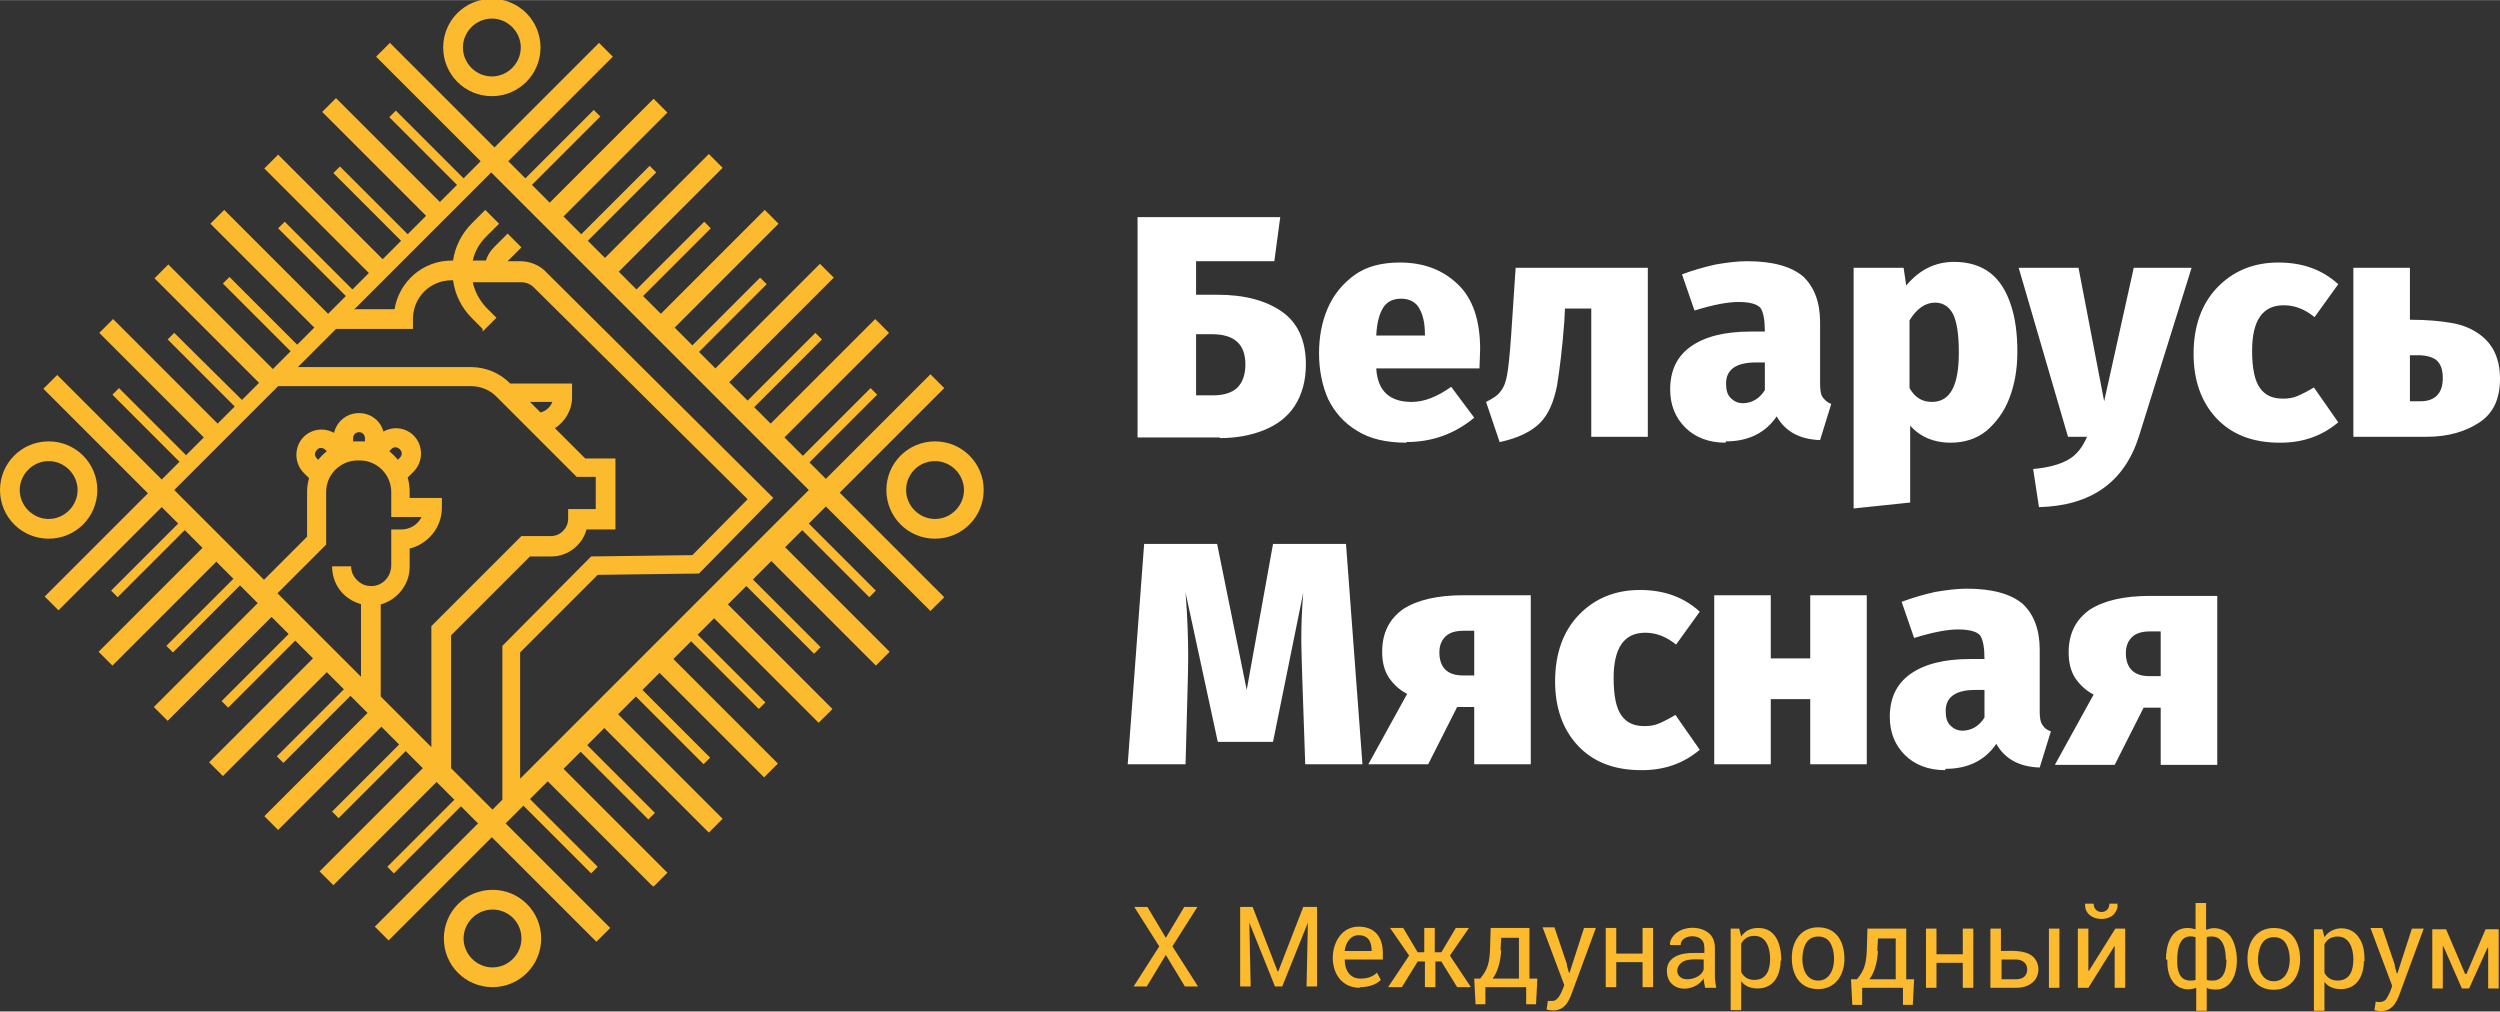 <?xml version="1.0" encoding="UTF-8"?> <svg xmlns="http://www.w3.org/2000/svg" xmlns:xlink="http://www.w3.org/1999/xlink" xmlns:xodm="http://www.corel.com/coreldraw/odm/2003" xml:space="preserve" width="38.015mm" height="15.383mm" version="1.1" style="shape-rendering:geometricPrecision; text-rendering:geometricPrecision; image-rendering:optimizeQuality; fill-rule:evenodd; clip-rule:evenodd" viewBox="0 0 3802 1538"><rect x="0" y="0" width="3802" height="1538" fill="#333333" stroke="none"/> <defs> <style type="text/css"> .fil0 {fill:#FCBA2E;fill-rule:nonzero} .fil1 {fill:white;fill-rule:nonzero} </style> </defs> <g id="Слой_x0020_1">  <path class="fil0" d="M3751 1481l0 0 29 -68 20 0 0 90 -16 0 0 -62 -1 0 -28 62 -11 0 -28 -64 -1 0 0 64 -16 0 0 -90 21 0 29 68zm-109 -12l3 11 1 0 22 -68 18 0 -38 103c-7,18 -18,26 -37,21l2 -13c0,0 11,3 16,-4 4,-6 7,-13 9,-20l-33 -88 18 0 19 56zm-63 -10c0,-15 -5,-35 -24,-35 -9,0 -16,4 -20,12l0 43c4,8 11,12 20,12 19,0 24,-16 24,-32zm16 2c0,22 -10,43 -35,43 -10,0 -19,-3 -25,-11l0 44 -16 0 0 -124 13 0 3 12c12,-18 40,-18 52,0 8,11 9,24 9,37zm-161 -2c0,15 6,33 24,33 27,0 29,-41 18,-58 -4,-6 -10,-9 -18,-9 -19,0 -24,19 -24,35zm-16 -2c0,-25 14,-46 40,-46 28,0 40,22 40,48 0,25 -14,46 -40,46 -28,0 -40,-22 -40,-47zm-107 4c0,14 3,30 20,30 3,0 5,0 8,-1l0 -65c-24,-7 -28,17 -28,36zm74 -2c0,-14 -3,-35 -21,-35 -3,0 -6,0 -8,1l0 65c3,1 6,1 9,1 18,0 21,-18 21,-32zm-91 0c0,-21 7,-48 33,-48 4,0 8,1 12,2l0 -40 16 0 0 41c13,-6 29,-2 38,11 16,25 13,87 -31,79 -2,0 -4,-1 -6,-2l0 35 -16 0 0 -35c-13,5 -28,2 -36,-10 -7,-10 -8,-21 -8,-33zm-74 -84c2,5 -3,13 -6,16 -13,12 -44,7 -43,-16l0 -1 13 0c0,17 24,17 24,0l13 0zm-4 37l16 0 0 90 -16 0 0 -64 0 0 -40 64 -16 0 0 -90 16 0 0 64 1 0 40 -64zm-172 47l0 30 22 0c9,0 17,-4 17,-15 0,-10 -8,-15 -17,-15l-22 0zm88 43l-16 0 0 -90 16 0 0 90zm-88 -56c15,0 35,-2 47,8 12,10 12,30 0,40 -6,5 -14,8 -25,8l-39 0 0 -90 16 0 0 34zm-43 56l-16 0 0 -38 -40 0 0 38 -16 0 0 -90 16 0 0 39 40 0 0 -39 16 0 0 90zm-145 -56c-1,15 -4,31 -13,43l40 0 0 -62 -27 0 -1 19zm-32 43c12,-14 14,-25 15,-43l1 -34 59 0 0 77 12 0 -2 39 -15 0 0 -26 -62 0 0 26 -15 0 -2 -39 7 0zm-83 -31c0,15 6,33 24,33 27,0 29,-41 18,-58 -4,-6 -10,-9 -18,-9 -19,0 -24,19 -24,35zm-16 -2c0,-25 14,-46 40,-46 28,0 40,22 40,48 0,25 -14,46 -40,46 -28,0 -40,-22 -40,-47zm-33 2c0,-15 -5,-35 -24,-35 -9,0 -16,4 -20,12l0 43c4,8 11,12 20,12 19,0 24,-16 24,-32zm16 2c0,22 -10,43 -35,43 -10,0 -19,-3 -25,-11l0 44 -16 0 0 -124 13 0 3 12c6,-9 15,-13 26,-13 28,0 35,27 35,50zm-142 29c10,0 22,-5 25,-15l0 -15c-10,0 -26,-2 -34,5 -11,9 -7,25 9,25zm27 12c-1,-5 -2,-9 -2,-13 -16,23 -56,21 -56,-12 0,-21 21,-27 39,-27l18 0c0,-7 1,-16 -5,-21 -9,-8 -31,-5 -31,9l-16 0c-2,-6 5,-15 9,-18 13,-11 37,-11 50,0 6,5 9,13 9,22l0 43c0,6 1,12 2,18l-17 0zm-79 0l-16 0 0 -38 -40 0 0 38 -16 0 0 -90 16 0 0 39 40 0 0 -39 16 0 0 90zm-131 -33l3 11 1 0 22 -68 18 0 -38 103c-7,18 -18,26 -37,21l2 -13c0,0 5,0 7,0 10,0 15,-17 18,-24l-33 -88 18 0 19 56zm-100 -23c-1,15 -4,31 -13,43l40 0 0 -62 -27 0 -1 19zm-32 43c12,-14 14,-25 15,-43l1 -34 59 0 0 77 12 0 -2 39 -15 0 0 -26 -62 0 0 26 -15 0 -2 -39 7 0zm-58 -26l-10 0 0 39 -16 0 0 -39 -11 0 -24 39 -21 0 32 -48 -29 -42 20 0 22 37 10 0 0 -37 16 0 0 37 10 0 22 -37 20 0 -29 42 32 48 -21 0 -24 -39zm-127 -40c-13,0 -20,13 -21,24l0 0 41 0c0,-14 -5,-24 -20,-24zm2 80c-57,0 -52,-93 -2,-93 25,0 37,16 37,40l0 10 -58 0 0 0c0,15 7,29 24,29 9,0 18,-2 25,-9l6 11c-8,8 -20,11 -32,11zm-163 -123l38 98 1 0 38 -98 21 0 0 121 -16 0 2 -97 0 0 -39 97 -11 0 -39 -97 0 0 2 97 -16 0 0 -121 21 0zm-132 47l28 -47 20 0 -38 60 39 61 -20 0 -29 -48 -29 48 -20 0 39 -61 -38 -60 20 0 28 47z"></path> <path class="fil1" d="M3286 1028l0 -68 -16 0c-13,0 -22,3 -28,9 -6,6 -9,14 -9,24 0,11 3,20 9,26 6,6 15,9 26,9l18 0zm86 135l-86 0 0 -87 -26 0 -44 87 -91 0 59 -107c-12,-6 -21,-15 -28,-25 -7,-11 -10,-24 -10,-39 0,-29 11,-50 32,-65 22,-14 52,-21 92,-21l102 0 0 257zm-388 -52c14,0 26,-7 34,-20l0 -42 -14 0c-30,0 -45,11 -45,32 0,10 2,17 7,22 5,5 11,8 19,8zm-26 60c-25,0 -46,-8 -61,-23 -15,-15 -23,-34 -23,-58 0,-28 10,-50 31,-65 21,-15 51,-23 91,-23l22 0c0,-17 -2,-28 -6,-35 -4,-6 -15,-10 -34,-10 -16,0 -38,4 -67,13l-19 -55c16,-6 33,-11 51,-15 18,-3 33,-5 48,-5 39,0 67,8 85,23 17,16 26,39 26,70l0 93c0,10 1,17 4,21 3,5 7,8 13,10l-17 55c-31,-1 -53,-13 -66,-36 -17,25 -43,38 -77,38zm-119 -9l-86 0 0 -99 -60 0 0 99 -86 0 0 -257 86 0 0 96 60 0 0 -96 86 0 0 257zm-343 9c-42,0 -74,-13 -97,-38 -23,-25 -34,-58 -34,-97 0,-42 12,-76 36,-101 24,-25 55,-38 93,-38 37,0 67,11 91,33l-36 50c-15,-12 -30,-18 -47,-18 -32,0 -48,23 -48,69 0,27 4,46 12,57 8,11 19,16 35,16 8,0 15,-1 22,-4 7,-3 15,-7 25,-13l37 53c-25,21 -54,31 -88,31zm-254 -144l0 -68 -16 0c-13,0 -22,3 -28,9 -6,6 -9,14 -9,24 0,11 3,20 9,26 6,6 15,9 27,9l18 0zm86 135l-86 0 0 -87 -26 0 -44 87 -91 0 59 -107c-12,-6 -21,-15 -28,-25 -7,-11 -10,-24 -10,-39 0,-29 11,-50 32,-65 22,-14 52,-21 92,-21l102 0 0 257zm-255 0l-88 0c-4,-111 -6,-174 -6,-189 0,-24 1,-48 3,-72l-46 227 -84 0 -49 -227c3,38 4,71 4,99 0,25 -2,79 -4,162l-88 0 25 -335 111 0 45 222 40 -222 111 0 25 335z"></path> <path class="fil1" d="M3681 610c22,0 34,-12 34,-35 0,-13 -3,-21 -9,-27 -6,-5 -16,-8 -28,-8l-13 0 0 70 16 0zm9 54l-111 0 0 -257 86 0 0 79c26,0 47,2 64,5 17,3 31,9 43,18 20,15 30,37 30,67 0,30 -10,52 -31,66 -21,14 -48,22 -80,22zm-223 9c-42,0 -74,-13 -97,-38 -23,-25 -34,-58 -34,-97 0,-42 12,-76 36,-101 24,-25 55,-38 93,-38 37,0 67,11 91,33l-36 50c-15,-12 -30,-18 -47,-18 -32,0 -48,23 -48,69 0,27 4,46 12,57 8,11 19,16 35,16 8,0 15,-1 22,-4 7,-3 15,-7 25,-13l37 53c-25,21 -54,31 -88,31zm-366 99l-9 -59c23,-2 41,-7 53,-14 13,-7 22,-19 29,-35l-29 0 -75 -257 91 0 39 203 45 -203 88 0 -80 256c-22,70 -73,106 -152,108zm-163 -161c28,0 41,-25 41,-75 0,-28 -3,-47 -9,-59 -6,-11 -15,-17 -27,-17 -15,0 -28,9 -39,27l0 103c8,14 19,21 34,21zm-119 161l0 -365 76 0 4 27c20,-24 44,-36 73,-36 22,0 41,6 55,17 14,11 24,27 31,48 7,21 10,44 10,72 0,26 -4,49 -12,70 -8,21 -20,37 -35,50 -15,12 -33,18 -55,18 -25,0 -46,-9 -61,-26l0 117 -86 9zm-169 -159c14,0 26,-7 34,-20l0 -42 -14 0c-30,0 -45,11 -45,32 0,10 2,17 7,22 5,5 11,8 19,8zm-26 60c-25,0 -46,-8 -61,-23 -15,-15 -23,-34 -23,-58 0,-28 10,-50 31,-65 21,-15 51,-23 91,-23l22 0c0,-17 -2,-28 -6,-35 -4,-6 -15,-10 -34,-10 -16,0 -38,4 -67,13l-19 -55c16,-6 33,-11 51,-15 18,-3 33,-5 48,-5 39,0 67,8 85,23 17,16 26,39 26,70l0 93c0,10 1,17 4,21 3,4 7,8 13,10l-17 55c-31,-1 -53,-13 -66,-36 -17,25 -43,38 -77,38zm-343 0l-21 -62c10,-5 18,-10 22,-16 5,-6 8,-14 10,-25 2,-11 4,-30 6,-58l7 -105 201 0 0 257 -86 0 0 -195 -40 0 -1 20c-3,40 -7,72 -11,97 -5,25 -13,44 -26,57 -13,13 -33,23 -61,29zm-114 -162l0 -3c0,-17 -3,-30 -9,-40 -5,-9 -15,-14 -27,-14 -12,0 -21,4 -27,13 -6,9 -10,23 -11,43l75 0zm-28 162c-31,0 -56,-6 -75,-18 -20,-12 -34,-28 -44,-48 -9,-20 -14,-44 -14,-70 0,-24 4,-47 13,-68 9,-21 23,-38 41,-51 18,-13 41,-19 69,-19 36,0 65,11 88,33 23,22 34,55 34,99l-1 29 -157 0c2,34 20,51 54,51 19,0 39,-8 60,-23l35 47c-29,24 -63,37 -103,37zm-294 -72c16,0 29,-4 37,-12 8,-8 12,-20 12,-35 0,-31 -17,-46 -51,-46l-24 0 0 93 26 0zm10 64l-125 0 0 -335 217 0 -9 67 -119 0 0 51 33 0c41,0 74,9 98,26 24,17 36,44 36,80 0,25 -6,46 -17,63 -11,17 -27,29 -47,37 -20,8 -42,12 -67,12z"></path> <path class="fil0" d="M1043 957l0 0 0 0zm-52 389l0 0 -158 -158 -27 27 103 103 -5 5 -5 5 -103 -103 -27 27 159 159 -21 21 -159 -159 -157 157 -21 -21 157 -157 -26 -26 -102 102 -5 -5 -5 -5 102 -102 -27 -27 -157 157 -21 -21 157 -157 -26 -26 -102 102 -5 -5 -5 -5 102 -102 -27 -27 -157 157 -21 -21 157 -157 -26 -26 -102 102 -10 -10 102 -102 -26 -26 -158 158 -21 -21 158 -158 -27 -27 -102 102 -5 -5 -5 -5 102 -102 -26 -26 -158 158 -21 -21 158 -158 -27 -27 -102 102 -5 -5 -5 -5 102 -102 -26 -26 -158 158 -21 -21 158 -158 -27 -27 -102 102 -10 -10 102 -102 -25 -25 -157 157 -21 -21 157 -157 -159 -159 21 -21 159 159 27 -27 -102 -102 10 -10 102 102 27 -27 -159 -159 21 -21 159 159 26 -26 -102 -102 5 -5 5 -5 103 102 26 -26 -159 -159 21 -21 159 159 27 -27 -103 -103 5 -5 5 -5 103 103 26 -26 -158 -158 21 -21 158 158 27 -27 -103 -103 5 -5 5 -5 103 103 25 -25 -159 -159 21 -21 159 159 28 -28 -103 -103 5 -5 5 -5 103 103 28 -28 -158 -158 21 -21 158 158 26 -26 -103 -103 5 -5 5 -5 103 103 26 -26 -159 -159 21 -21 159 159 159 -159 21 21 -159 159 26 26 104 -104 5 5 0 0 5 5 -104 104 27 27 158 -158 21 21 -158 158 27 27 104 -104 5 5 0 0 5 5 -104 104 26 26 158 -158 21 21 -158 158 27 27 103 -103 5 5 0 0 5 5 -103 103 27 27 158 -158 21 21 -158 158 27 27 103 -103 5 5 0 0 5 5 -103 103 25 25 159 -159 21 21 -159 159 28 28 103 -103 5 5 0 0 5 5 -103 103 25 25 159 -159 21 21 -159 159 28 28 103 -103 5 5 0 0 5 5 -103 103 25 25 159 -159 21 21 -159 159 159 159 -21 21 -159 -159 -26 26 102 102 -5 5 -5 5 -102 -102 -26 26 159 159 -21 21 -159 -159 -28 28 103 103 -10 10 -103 -103 -28 28 159 159 -21 21 -159 -159 -25 25 103 103 -10 10 -103 -103 -27 27 159 159 -21 21 -159 -159 -26 26 103 103 -5 5 -5 5 -103 -103 -27 27 159 159 -21 21 -159 -159 -26 26 103 103 -10 10 -103 -103 -26 26 158 158 -21 21zm-242 37l0 0c-24,0 -44,20 -44,44 0,24 20,44 44,44 24,0 44,-20 44,-44 0,-25 -20,-44 -44,-44zm0 118l0 0c-41,0 -74,-33 -74,-74 0,-41 33,-74 74,-74 41,0 74,33 74,74 0,41 -33,74 -74,74zm-1 -1473l0 0c-24,0 -44,20 -44,44 0,24 20,44 44,44 24,0 44,-20 44,-44 0,-24 -20,-44 -44,-44zm0 118l0 0c-41,0 -74,-33 -74,-74 0,-41 33,-74 74,-74 41,0 74,33 74,74 0,41 -33,74 -74,74zm674 555l0 0c-25,0 -44,20 -44,44 0,24 20,44 44,44 24,0 44,-20 44,-44 0,-24 -20,-44 -44,-44zm0 118l0 0c-41,0 -74,-33 -74,-74 0,-41 33,-74 74,-74 41,0 74,33 74,74 0,41 -33,74 -74,74zm-1348 -118l0 0c-24,0 -44,20 -44,44 0,24 20,44 44,44 24,0 44,-20 44,-44 0,-24 -20,-44 -44,-44zm0 118l0 0c-41,0 -74,-33 -74,-74 0,-41 33,-74 74,-74 41,0 74,33 74,74 0,41 -33,74 -74,74zm476 100l0 0c-10,-3 -20,-8 -28,-16 -11,-11 -17,-26 -17,-42l29 0 0 0c0,8 3,15 9,21 6,6 13,9 21,9l0 0 0 0 1 0c16,0 29,-13 30,-30l0 -56 15 0c14,0 26,-8 31,-19l-46 0 0 -38c0,-26 -21,-48 -48,-48l-3 0c-26,0 -48,21 -48,48l0 80 -74 74 127 127 0 -110zm-148 -38l0 0 65 -65 0 -68c0,-7 1,-14 3,-21l-8 -8c-15,-15 -15,-40 0,-55 7,-7 17,-11 27,-11 7,0 13,2 19,5 4,-17 19,-30 38,-30 18,0 33,12 37,28 6,-3 12,-5 19,-5 10,0 20,4 27,11 15,15 15,40 0,55l-9 9c2,7 3,15 3,22l0 9 49 0 0 15c0,30 -21,55 -49,62l0 28c0,27 -19,50 -44,57l0 140 77 77 0 -184 137 -137 45 0c14,0 26,-12 26,-26l0 -15 42 0 0 -49 -29 0 -122 -122c-11,-11 -25,-16 -39,-16l-105 0 -188 0 -158 158 136 136zm82 -182l0 0c4,-5 8,-9 13,-13l-2 -2c-4,-4 -10,-4 -13,0 -4,4 -4,9 0,13l2 2zm52 -28l0 0c3,0 5,0 8,0l3 0c3,0 5,0 8,0l0 -5c0,-5 -4,-9 -9,-9 -5,0 -9,4 -9,9l0 5zm56 15l0 0c5,4 9,8 13,13l3 -3c4,-4 4,-9 0,-13 -4,-4 -10,-4 -13,0l-3 3zm142 -186l0 0 -16 -16c-16,-16 -26,-36 -29,-58l-2 0c-33,0 -59,26 -59,59l0 15 -117 0 -4 4 -54 54 263 0c23,0 44,9 60,25l94 0 0 21c0,20 -11,37 -26,47l46 46 46 0 0 108 -44 0c-6,23 -28,41 -53,41l-33 0 -120 120 0 202 63 63 15 -15 0 -234 135 -136 154 -2 84 -85 -325 -322c-5,-5 -12,-8 -19,-8l-74 0c3,14 10,27 20,38l16 16 -21 21zm-194 -30l60 0c7,-42 43,-74 87,-74l2 0c3,-21 13,-41 29,-57l20 -20 21 21 -20 20c-10,10 -17,22 -20,36l20 0c2,-7 6,-14 13,-21l20 -20 21 21 -20 20c0,0 0,0 -1,1l19 0c15,0 30,6 40,17l345 343 -113 115 -154 2 -118 118 0 192 439 -439 -483 -483 -209 209zm282 157l0 0c8,-2 15,-8 18,-16l-34 0 16 16z"></path> </g> </svg> 